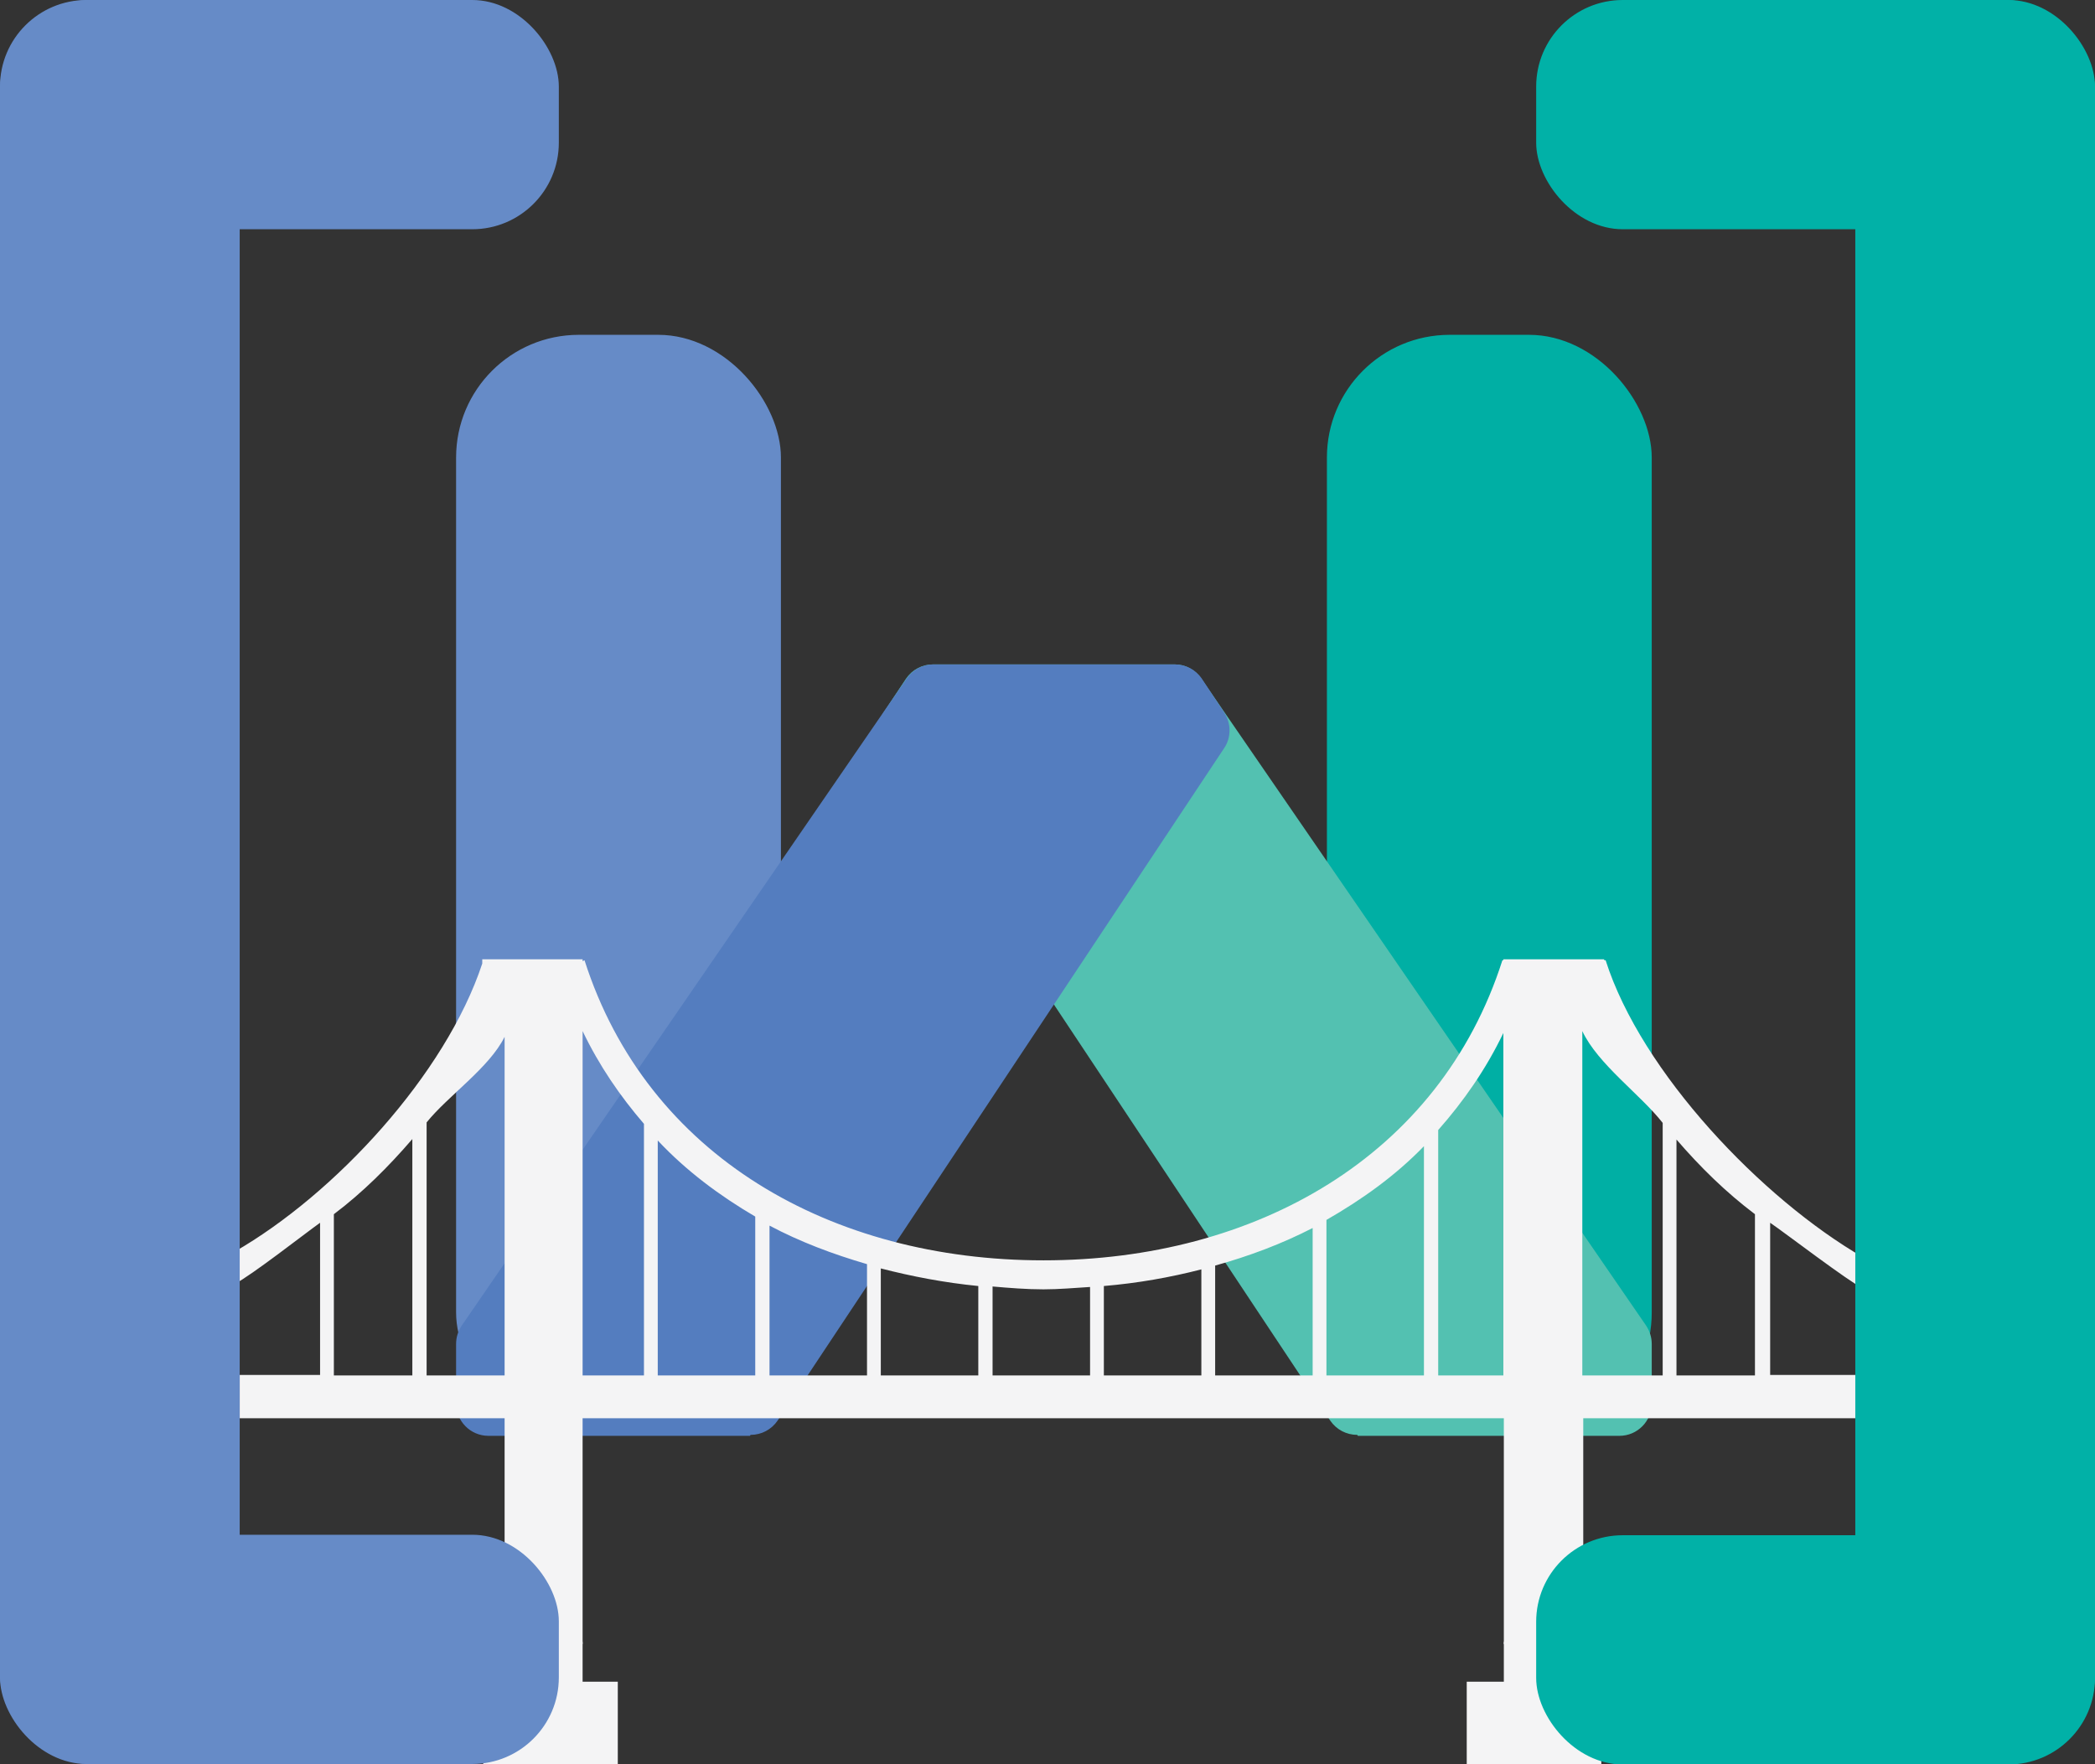 <?xml version="1.0" encoding="UTF-8"?>
<svg id="Layer_2" data-name="Layer 2" xmlns="http://www.w3.org/2000/svg" viewBox="0 0 44.05 37.09">
  <rect x="0" y="0" width="44.05" height="37.09" fill="#333333" stroke="none"/>
  <defs>
    <style>
      .cls-1 {
        fill: #f4f4f5;
      }

      .cls-1, .cls-2, .cls-3, .cls-4, .cls-5, .cls-6 {
        stroke-width: 0px;
      }

      .cls-2 {
        fill: #00afa4;
      }

      .cls-3 {
        fill: #01b1a7;
      }

      .cls-4 {
        fill: #547dbf;
      }

      .cls-5 {
        fill: #668bc7;
      }

      .cls-6 {
        fill: #53c1b1;
      }
    </style>
  </defs>
  <g id="Layer_1-2" data-name="Layer 1">
    <g>
      <rect class="cls-5" x="9.59" y="7.04" width="6.83" height="23.14" rx="2.58" ry="2.58"/>
      <rect class="cls-2" x="27.9" y="7.04" width="6.83" height="23.14" rx="2.58" ry="2.58"/>
      <path class="cls-6" d="m28.55,30.19h5.5c.38,0,.68-.31.68-.68v-1.25c0-.14-.04-.27-.12-.39l-9.35-13.6c-.13-.19-.34-.3-.56-.3h-5.08c-.23,0-.44.11-.57.3l-.47.71c-.15.23-.15.53,0,.75l9.39,14.14c.13.19.34.3.57.3Z"/>
      <path class="cls-4" d="m15.77,30.19h-5.5c-.38,0-.68-.31-.68-.68v-1.25c0-.14.04-.27.12-.39l9.35-13.6c.13-.19.34-.3.56-.3h5.08c.23,0,.44.11.57.3l.47.71c.15.23.15.53,0,.75l-9.39,14.14c-.13.19-.34.3-.57.3Z"/>
      <g>
        <path class="cls-1" d="m39.18,27.12v-.68c-2.13-1.23-4.67-3.89-5.42-6.25h-.03s0-.02,0-.02h-2.12v.02h-.02c-1.32,4.13-5.2,6.31-9.65,6.31s-8.33-2.18-9.65-6.31l-.04.02v-.04h-2.11v.09c-.77,2.33-3.1,4.85-5.21,6.06v.68c.38-.2,1.45-1.04,1.8-1.29v3.2h-1.69v.91h5.57v4.75h1.64v-4.75h19.37v4.75h1.67v-4.75h5.83v-.91h-1.9v-3.2c.35.24,1.6,1.2,1.98,1.4Zm-30.51,1.8h-1.65v-3.39c.61-.46,1.15-1,1.65-1.58v4.96Zm1.94,0h-1.64v-5.32c.45-.56,1.32-1.15,1.64-1.8v7.12Zm2.93,0h-1.29v-7.24c.35.73.79,1.37,1.29,1.95v5.29Zm2.34,0h-2.05v-4.94c.6.64,1.3,1.16,2.05,1.6v3.33Zm2.35,0h-2.05v-3.15c.64.34,1.33.6,2.05.81v2.34Zm2.34,0h-2.05v-2.25c.66.17,1.34.3,2.05.37v1.88Zm2.35,0h-2.05v-1.87c.35.03.71.06,1.07.06.33,0,.65-.03.98-.05v1.86Zm2.34,0h-2.05v-1.88c.71-.06,1.39-.18,2.05-.35v2.22Zm2.34,0h-2.05v-2.31c.72-.2,1.41-.46,2.05-.79v3.1Zm2.34,0h-2.05v-3.27c.75-.43,1.45-.93,2.05-1.55v4.82Zm1.67,0h-1.37v-5.16c.53-.6,1-1.27,1.37-2.04v7.21Zm3.35,0h-1.69v-7.24c.33.7,1.22,1.33,1.69,1.93v5.31Zm1.94,0h-1.65v-4.96c.5.58,1.04,1.11,1.65,1.57v3.39Z"/>
        <rect class="cls-1" x="10.61" y="34.52" width="1.64" height="1.87"/>
        <rect class="cls-1" x="31.62" y="34.52" width="1.67" height="1.87"/>
        <rect class="cls-1" x="10.16" y="35.36" width="2.83" height="1.73"/>
        <rect class="cls-1" x="30.84" y="35.36" width="2.83" height="1.73"/>
      </g>
      <g>
        <rect class="cls-5" x="0" y="0" width="5.04" height="37.09" rx="1.9" ry="1.9"/>
        <rect class="cls-5" x="0" y="0" width="11.75" height="4.82" rx="1.82" ry="1.82"/>
        <rect class="cls-5" x="0" y="32.27" width="11.75" height="4.82" rx="1.82" ry="1.82"/>
        <rect class="cls-3" x="39.01" y="0" width="5.04" height="37.09" rx="1.9" ry="1.9" transform="translate(83.06 37.09) rotate(-180)"/>
        <rect class="cls-3" x="32.3" y="0" width="11.75" height="4.82" rx="1.82" ry="1.82" transform="translate(76.35 4.82) rotate(-180)"/>
        <rect class="cls-3" x="32.3" y="32.27" width="11.75" height="4.82" rx="1.82" ry="1.82" transform="translate(76.35 69.37) rotate(180)"/>
      </g>
    </g>
  </g>
</svg>